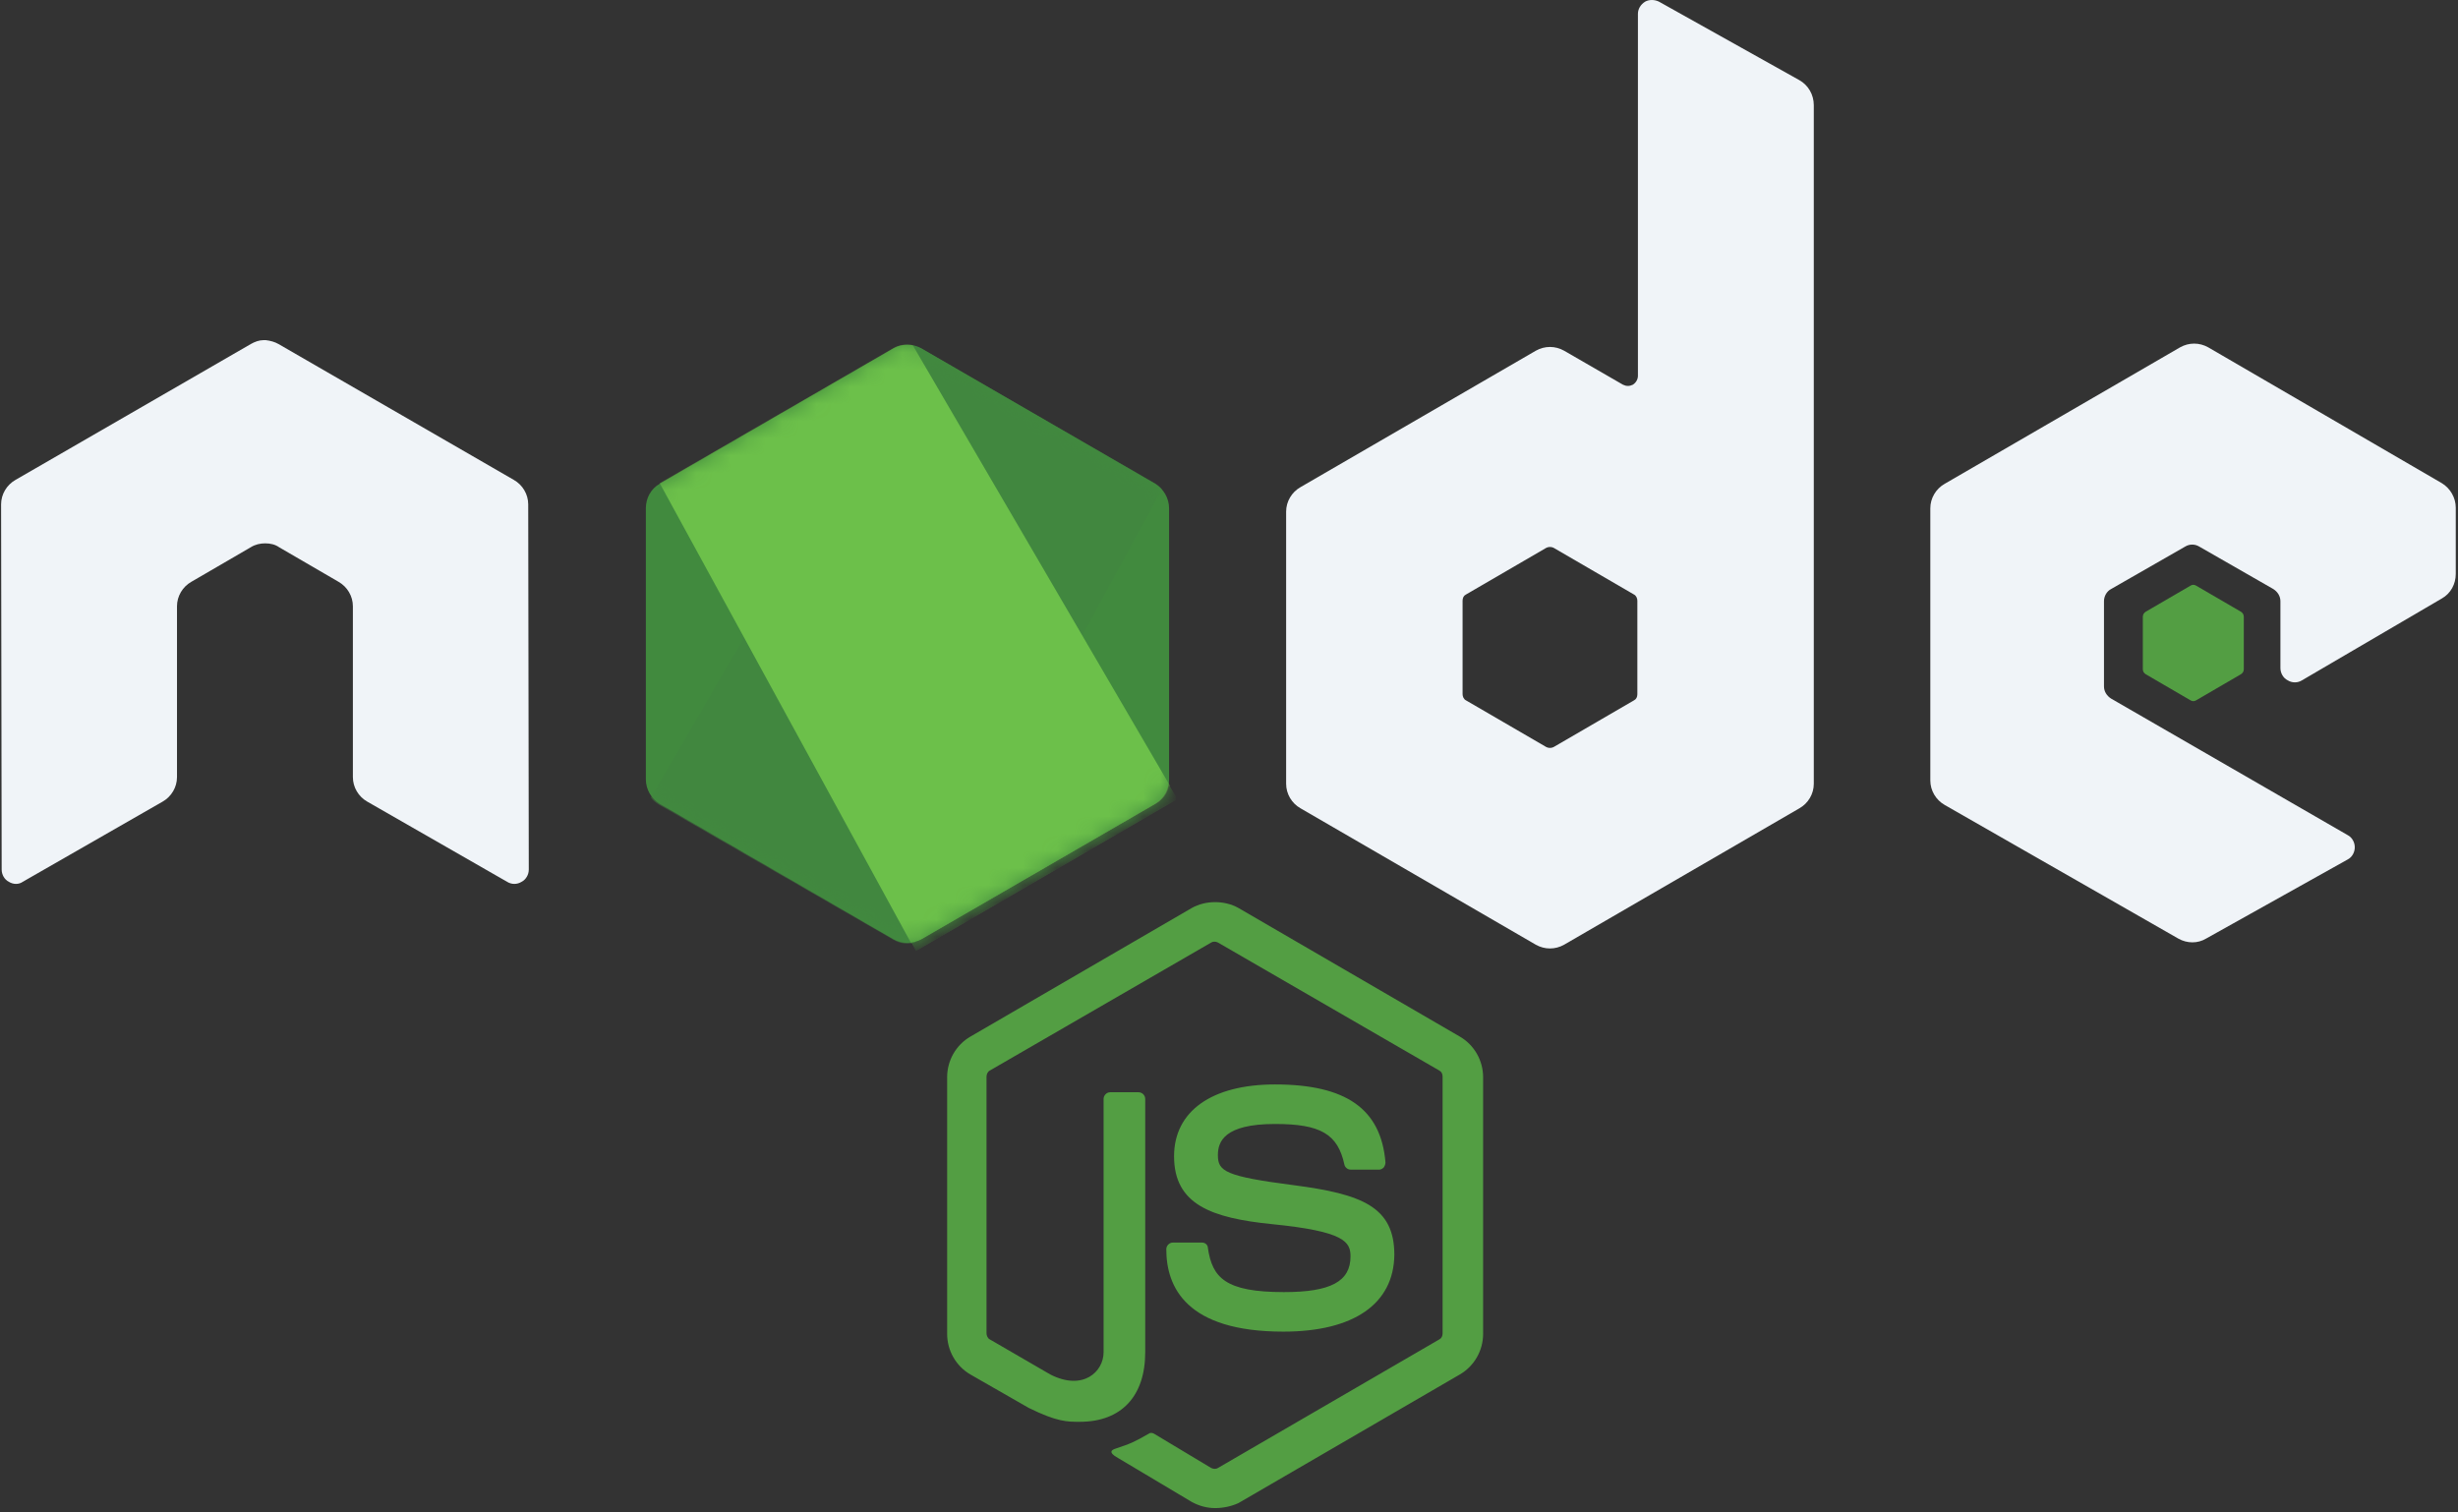 <svg width="143" height="88" viewBox="0 0 143 88" fill="none" xmlns="http://www.w3.org/2000/svg">
<rect x="0" y="0" width="143" height="88" fill="#333333" stroke="none"/>
<path d="M70.693 87.746C70.209 87.746 69.757 87.617 69.337 87.39L65.044 84.831C64.398 84.475 64.721 84.345 64.915 84.281C65.786 83.989 65.948 83.924 66.852 83.406C66.948 83.341 67.077 83.374 67.174 83.439L70.467 85.414C70.596 85.479 70.757 85.479 70.854 85.414L83.734 77.932C83.863 77.867 83.927 77.738 83.927 77.576V62.644C83.927 62.482 83.863 62.352 83.734 62.287L70.854 54.838C70.725 54.773 70.564 54.773 70.467 54.838L57.587 62.287C57.458 62.352 57.393 62.514 57.393 62.644V77.576C57.393 77.705 57.458 77.867 57.587 77.932L61.106 79.973C63.01 80.944 64.204 79.811 64.204 78.677V63.939C64.204 63.745 64.366 63.551 64.592 63.551H66.238C66.432 63.551 66.626 63.713 66.626 63.939V78.677C66.626 81.236 65.237 82.726 62.816 82.726C62.074 82.726 61.493 82.726 59.847 81.916L56.457 79.973C55.618 79.487 55.102 78.58 55.102 77.608V62.676C55.102 61.704 55.618 60.797 56.457 60.312L69.337 52.829C70.144 52.376 71.242 52.376 72.049 52.829L84.928 60.312C85.767 60.797 86.284 61.704 86.284 62.676V77.608C86.284 78.58 85.767 79.487 84.928 79.973L72.049 87.455C71.629 87.649 71.145 87.746 70.693 87.746ZM74.663 77.479C69.014 77.479 67.852 74.887 67.852 72.685C67.852 72.49 68.013 72.296 68.24 72.296H69.918C70.112 72.296 70.273 72.426 70.273 72.62C70.531 74.337 71.274 75.179 74.695 75.179C77.407 75.179 78.569 74.564 78.569 73.106C78.569 72.264 78.246 71.648 74.018 71.227C70.499 70.871 68.304 70.094 68.304 67.276C68.304 64.652 70.499 63.097 74.179 63.097C78.311 63.097 80.344 64.522 80.603 67.632C80.603 67.729 80.57 67.826 80.506 67.923C80.441 67.988 80.344 68.053 80.248 68.053H78.569C78.408 68.053 78.246 67.923 78.214 67.761C77.827 65.98 76.826 65.397 74.179 65.397C71.209 65.397 70.854 66.433 70.854 67.211C70.854 68.15 71.274 68.442 75.276 68.96C79.247 69.478 81.119 70.223 81.119 73.009C81.087 75.859 78.763 77.479 74.663 77.479Z" fill="#539E43"/>
<path d="M30.73 29.346C30.73 28.763 30.408 28.213 29.891 27.921L16.204 20.018C15.978 19.888 15.72 19.823 15.462 19.791H15.333C15.075 19.791 14.816 19.888 14.59 20.018L0.904 27.921C0.387 28.213 0.064 28.763 0.064 29.346L0.097 50.594C0.097 50.886 0.258 51.178 0.516 51.307C0.775 51.469 1.097 51.469 1.323 51.307L9.458 46.643C9.974 46.351 10.297 45.801 10.297 45.218V35.274C10.297 34.691 10.62 34.14 11.136 33.849L14.59 31.84C14.849 31.678 15.139 31.614 15.43 31.614C15.72 31.614 16.011 31.678 16.237 31.84L19.691 33.849C20.207 34.14 20.53 34.691 20.53 35.274V45.218C20.53 45.801 20.853 46.351 21.369 46.643L29.504 51.307C29.762 51.469 30.085 51.469 30.343 51.307C30.601 51.178 30.763 50.886 30.763 50.594L30.73 29.346Z" fill="#F0F4F8"/>
<path d="M96.516 0.097C96.258 -0.032 95.935 -0.032 95.709 0.097C95.451 0.259 95.29 0.518 95.29 0.81V21.864C95.29 22.058 95.193 22.252 94.999 22.382C94.805 22.479 94.612 22.479 94.418 22.382L90.996 20.406C90.48 20.115 89.867 20.115 89.35 20.406L75.663 28.342C75.147 28.633 74.824 29.184 74.824 29.767V45.606C74.824 46.189 75.147 46.74 75.663 47.031L89.35 54.967C89.867 55.258 90.48 55.258 90.996 54.967L104.683 47.031C105.2 46.74 105.522 46.189 105.522 45.606V6.122C105.522 5.506 105.2 4.956 104.683 4.664L96.516 0.097ZM95.257 40.391C95.257 40.553 95.193 40.683 95.064 40.747L90.383 43.468C90.254 43.533 90.093 43.533 89.963 43.468L85.283 40.747C85.154 40.683 85.089 40.521 85.089 40.391V34.95C85.089 34.788 85.154 34.658 85.283 34.593L89.963 31.872C90.093 31.808 90.254 31.808 90.383 31.872L95.064 34.593C95.193 34.658 95.257 34.82 95.257 34.95V40.391Z" fill="#F0F4F8"/>
<path d="M142.063 34.82C142.579 34.529 142.87 33.978 142.87 33.395V29.54C142.87 28.957 142.547 28.407 142.063 28.115L128.473 20.212C127.957 19.92 127.343 19.92 126.827 20.212L113.14 28.148C112.624 28.439 112.301 28.99 112.301 29.573V45.412C112.301 45.995 112.624 46.545 113.14 46.837L126.73 54.611C127.246 54.902 127.86 54.902 128.344 54.611L136.575 50.011C136.834 49.882 136.995 49.59 136.995 49.299C136.995 49.007 136.834 48.715 136.575 48.586L122.824 40.65C122.566 40.488 122.404 40.229 122.404 39.938V34.982C122.404 34.69 122.566 34.399 122.824 34.269L127.117 31.808C127.375 31.646 127.698 31.646 127.957 31.808L132.25 34.269C132.508 34.431 132.669 34.69 132.669 34.982V38.869C132.669 39.16 132.831 39.452 133.089 39.581C133.347 39.743 133.67 39.743 133.928 39.581L142.063 34.82Z" fill="#F0F4F8"/>
<path d="M127.44 34.075C127.537 34.01 127.666 34.01 127.763 34.075L130.378 35.597C130.474 35.662 130.539 35.759 130.539 35.889V38.934C130.539 39.063 130.474 39.16 130.378 39.225L127.763 40.748C127.666 40.812 127.537 40.812 127.44 40.748L124.825 39.225C124.729 39.16 124.664 39.063 124.664 38.934V35.889C124.664 35.759 124.729 35.662 124.825 35.597L127.44 34.075Z" fill="#539E43"/>
<path d="M53.617 20.276C53.101 19.985 52.487 19.985 51.971 20.276L38.381 28.147C37.865 28.439 37.574 28.989 37.574 29.572V45.347C37.574 45.93 37.897 46.48 38.381 46.772L51.971 54.643C52.487 54.934 53.101 54.934 53.617 54.643L67.207 46.772C67.724 46.48 68.014 45.93 68.014 45.347V29.572C68.014 28.989 67.691 28.439 67.207 28.147L53.617 20.276Z" fill="url(#paint0_linear_1138_16016)"/>
<mask id="mask0_1138_16016" style="mask-type:luminance" maskUnits="userSpaceOnUse" x="37" y="20" width="32" height="35">
<path d="M53.617 20.276C53.101 19.985 52.487 19.985 51.971 20.276L38.381 28.147C37.865 28.439 37.574 28.989 37.574 29.572V45.347C37.574 45.93 37.897 46.48 38.381 46.772L51.971 54.643C52.487 54.934 53.101 54.934 53.617 54.643L67.207 46.772C67.724 46.48 68.014 45.93 68.014 45.347V29.572C68.014 28.989 67.691 28.439 67.207 28.147L53.617 20.276Z" fill="white"/>
</mask>
<g mask="url(#mask0_1138_16016)">
<path d="M67.24 28.147L53.586 20.276C53.456 20.211 53.295 20.147 53.166 20.114L37.865 46.415C37.994 46.577 38.156 46.707 38.317 46.804L51.972 54.675C52.359 54.902 52.811 54.967 53.23 54.837L67.595 28.471C67.498 28.341 67.369 28.244 67.24 28.147Z" fill="url(#paint1_linear_1138_16016)"/>
</g>
<mask id="mask1_1138_16016" style="mask-type:luminance" maskUnits="userSpaceOnUse" x="37" y="20" width="32" height="35">
<path d="M53.617 20.276C53.101 19.985 52.487 19.985 51.971 20.276L38.381 28.147C37.865 28.439 37.574 28.989 37.574 29.572V45.347C37.574 45.93 37.897 46.48 38.381 46.772L51.971 54.643C52.487 54.934 53.101 54.934 53.617 54.643L67.207 46.772C67.724 46.48 68.014 45.93 68.014 45.347V29.572C68.014 28.989 67.691 28.439 67.207 28.147L53.617 20.276Z" fill="white"/>
</mask>
<g mask="url(#mask1_1138_16016)">
<path fill-rule="evenodd" clip-rule="evenodd" d="M67.271 46.772C67.659 46.545 67.949 46.157 68.078 45.736L53.1 20.082C52.713 20.017 52.294 20.05 51.938 20.276L38.381 28.115L53.004 54.87C53.197 54.837 53.423 54.773 53.617 54.675L67.271 46.772Z" fill="url(#paint2_linear_1138_16016)"/>
<path fill-rule="evenodd" clip-rule="evenodd" d="M67.273 46.772L53.65 54.643C53.457 54.74 53.263 54.805 53.037 54.837L53.295 55.323L68.402 46.545V46.351L68.015 45.703C67.95 46.157 67.66 46.545 67.273 46.772Z" fill="url(#paint3_linear_1138_16016)"/>
<path fill-rule="evenodd" clip-rule="evenodd" d="M67.273 46.772L53.65 54.643C53.457 54.74 53.263 54.805 53.037 54.837L53.295 55.323L68.402 46.545V46.351L68.015 45.703C67.95 46.157 67.66 46.545 67.273 46.772Z" fill="url(#paint4_linear_1138_16016)"/>
</g>
<defs>
<linearGradient id="paint0_linear_1138_16016" x1="2113.23" y1="628.664" x2="616.323" y2="2972.61" gradientUnits="userSpaceOnUse">
<stop stop-color="#41873F"/>
<stop offset="0.329" stop-color="#418B3D"/>
<stop offset="0.635" stop-color="#419637"/>
<stop offset="0.932" stop-color="#3FA92D"/>
<stop offset="1" stop-color="#3FAE2A"/>
</linearGradient>
<linearGradient id="paint1_linear_1138_16016" x1="1324.47" y1="1939.37" x2="5060.83" y2="-83.649" gradientUnits="userSpaceOnUse">
<stop offset="0.138" stop-color="#41873F"/>
<stop offset="0.403" stop-color="#54A044"/>
<stop offset="0.714" stop-color="#66B848"/>
<stop offset="0.908" stop-color="#6CC04A"/>
</linearGradient>
<linearGradient id="paint2_linear_1138_16016" x1="-91.956" y1="1760.81" x2="3052.66" y2="1760.81" gradientUnits="userSpaceOnUse">
<stop offset="0.092" stop-color="#6CC04A"/>
<stop offset="0.286" stop-color="#66B848"/>
<stop offset="0.597" stop-color="#54A044"/>
<stop offset="0.862" stop-color="#41873F"/>
</linearGradient>
<linearGradient id="paint3_linear_1138_16016" x1="-1542.81" y1="529.353" x2="1601.8" y2="529.353" gradientUnits="userSpaceOnUse">
<stop offset="0.092" stop-color="#6CC04A"/>
<stop offset="0.286" stop-color="#66B848"/>
<stop offset="0.597" stop-color="#54A044"/>
<stop offset="0.862" stop-color="#41873F"/>
</linearGradient>
<linearGradient id="paint4_linear_1138_16016" x1="2059.94" y1="-1984.79" x2="1258.01" y2="2202.97" gradientUnits="userSpaceOnUse">
<stop stop-color="#41873F"/>
<stop offset="0.329" stop-color="#418B3D"/>
<stop offset="0.635" stop-color="#419637"/>
<stop offset="0.932" stop-color="#3FA92D"/>
<stop offset="1" stop-color="#3FAE2A"/>
</linearGradient>
</defs>
</svg>
